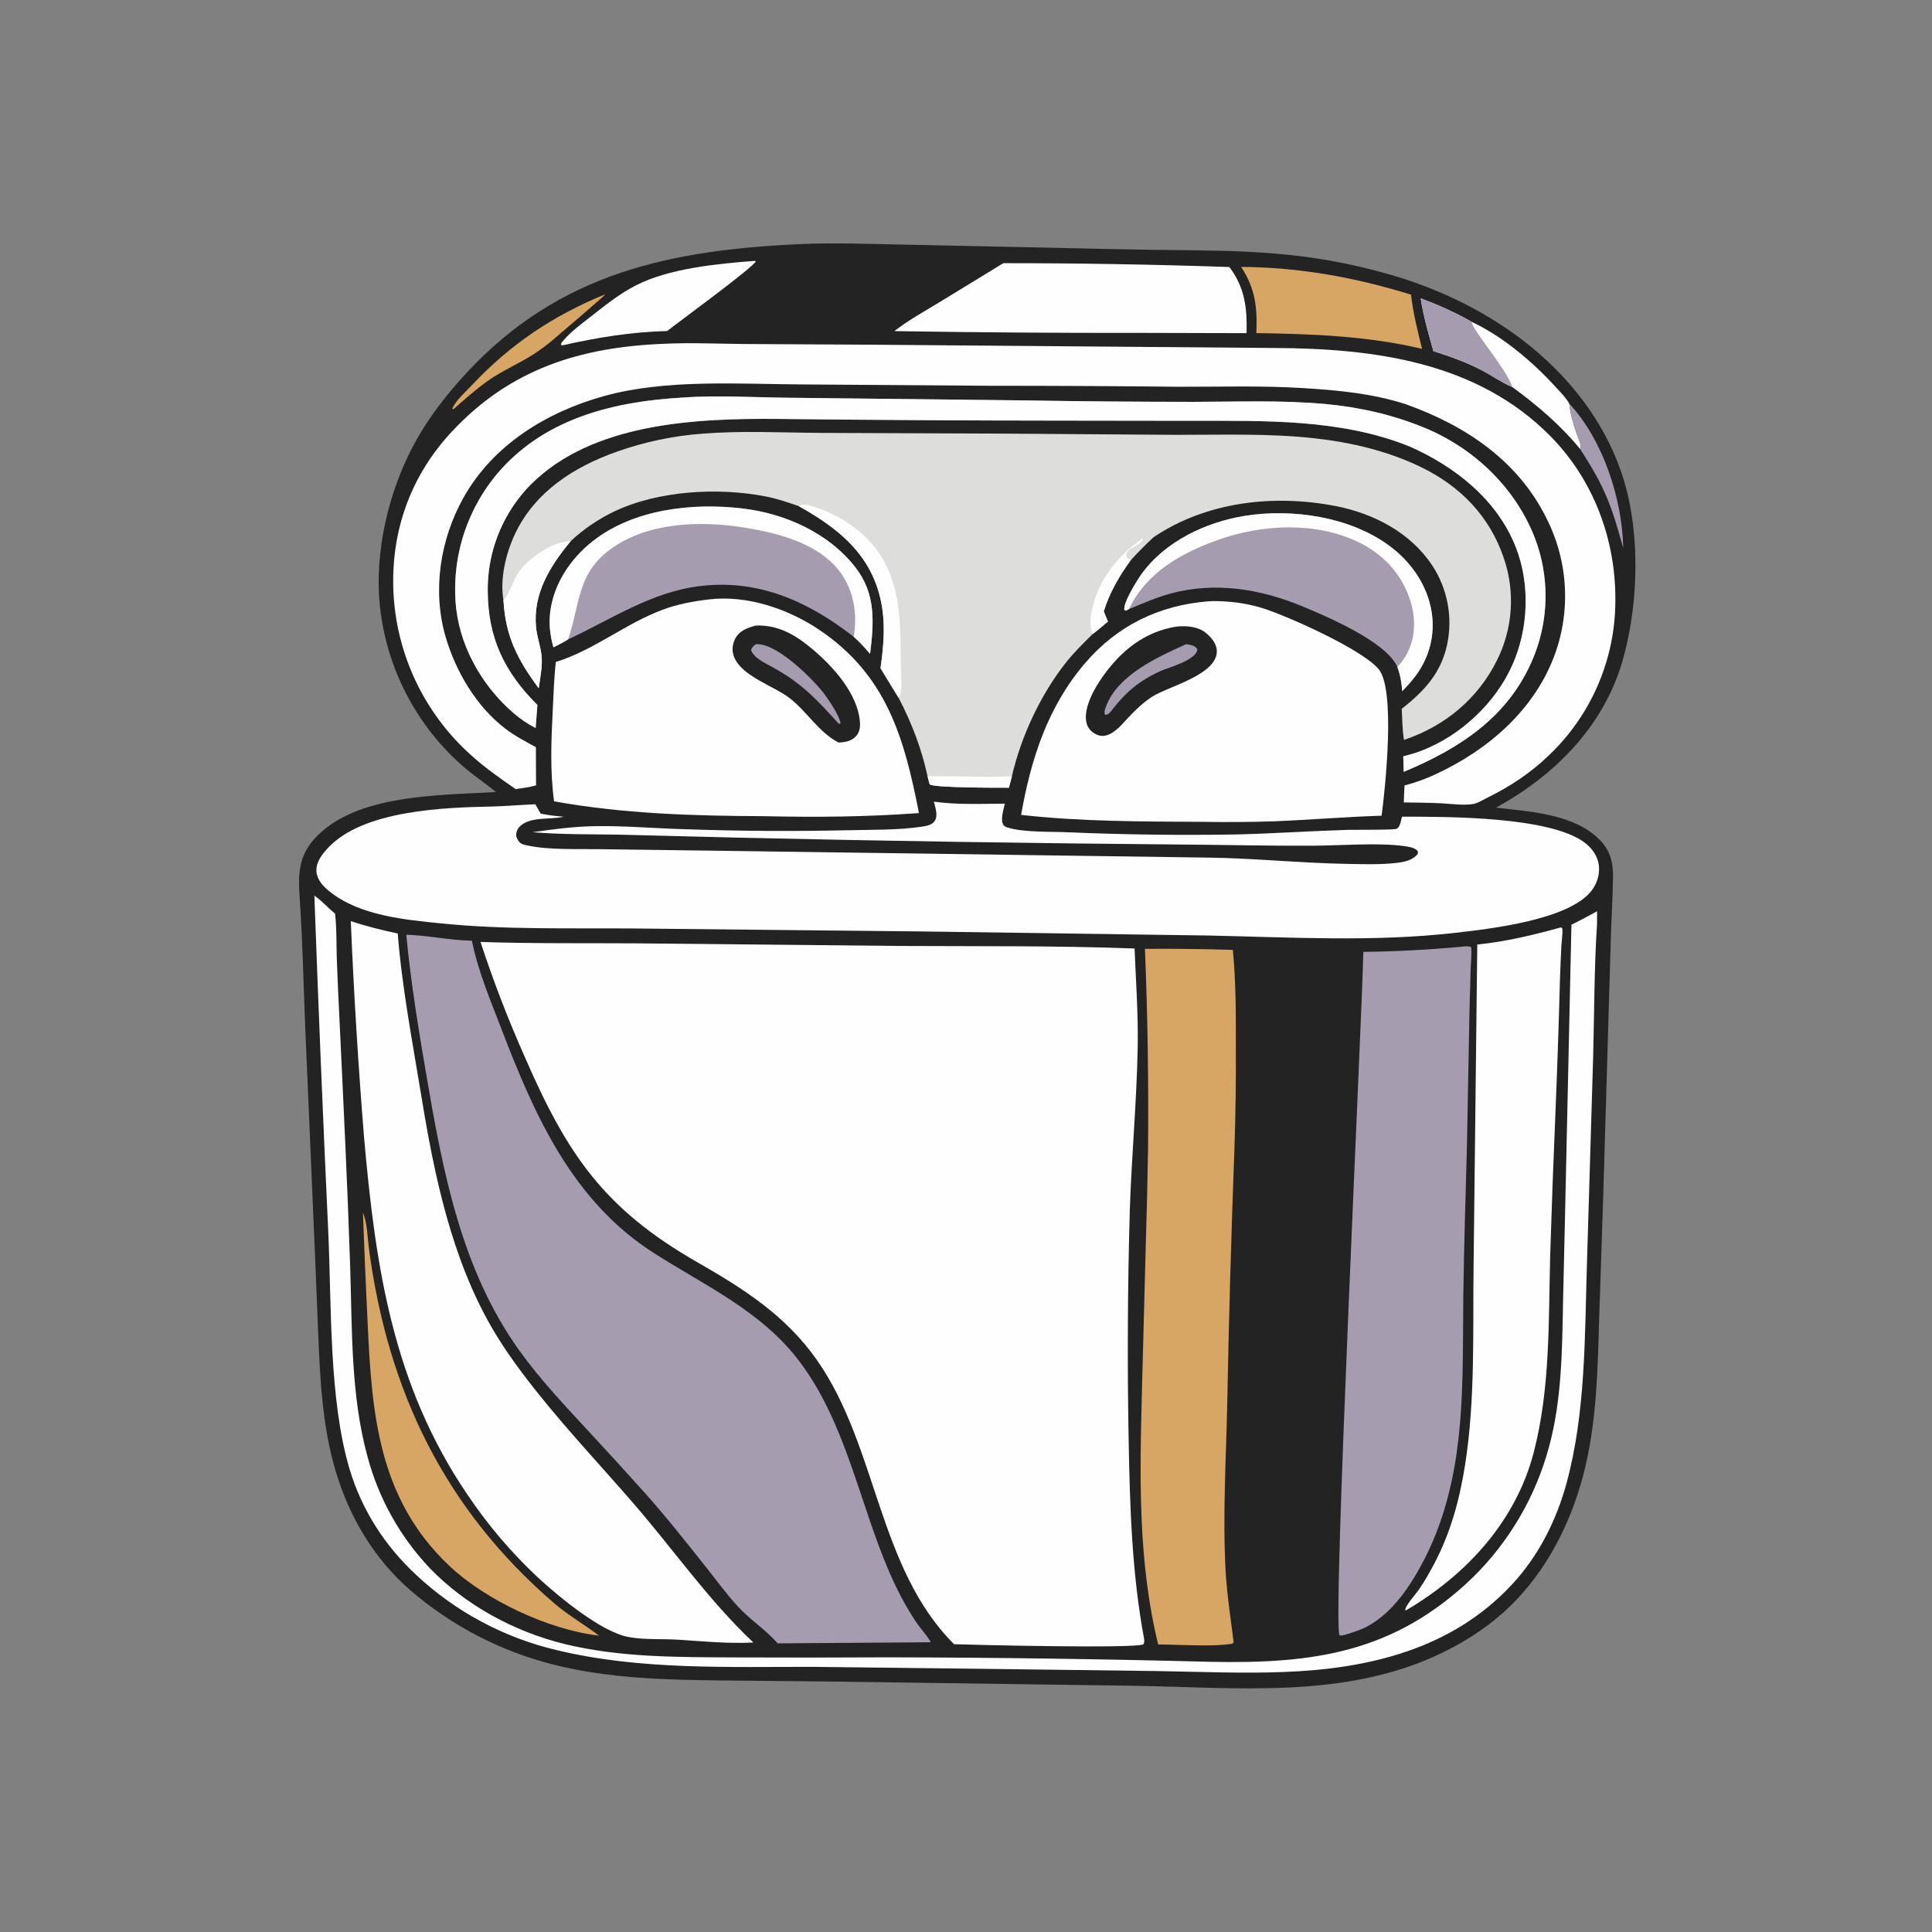 <?xml version="1.0" encoding="utf-8" ?>
<svg xmlns="http://www.w3.org/2000/svg" xmlns:xlink="http://www.w3.org/1999/xlink" width="1024" height="1024">
	<rect width="100%" height="100%" fill="#808080" stroke="none"/>
	<g>
		<path fill="#232323" d="M427.035 129.258C443.502 128.653 460 129.287 476.467 129.603L552.642 131.202Q582.556 131.972 612.476 132.432C658.471 132.91 692.139 132.674 737.068 145.635C782.863 158.844 826.767 186.987 850.148 229.586Q852.336 233.542 854.241 237.641Q856.146 241.741 857.757 245.965Q859.369 250.189 860.679 254.515Q861.989 258.842 862.991 263.25C869.158 290.567 867.691 323.906 859.807 350.812C849.7 385.304 823.768 411.162 792.892 428.088C811.142 430.195 834.782 431.398 848.303 445.56C853.393 450.891 855.044 457.335 854.943 464.49C854.78 476.028 854.022 487.547 853.722 499.08L849.749 633.888L847.706 695.498C846.779 724.712 846.566 754.167 838.953 782.605C832.087 808.253 819.408 832.899 800.208 851.487C789.994 861.375 777.932 869.356 765.199 875.614C713.112 901.213 654.378 894.17 598.375 893.454L438.645 891.227L384.648 890.696C354.065 890.385 323.041 889.811 293.225 882.247Q290.616 881.588 288.028 880.853Q285.439 880.118 282.873 879.309Q280.306 878.5 277.765 877.616Q275.223 876.733 272.708 875.777Q270.193 874.82 267.706 873.791Q265.22 872.762 262.764 871.661Q260.309 870.561 257.886 869.39Q255.464 868.218 253.076 866.977Q250.688 865.736 248.338 864.427Q245.987 863.117 243.675 861.74Q241.363 860.363 239.092 858.92Q236.821 857.476 234.593 855.968Q232.365 854.459 230.181 852.887Q227.998 851.314 225.861 849.679Q223.724 848.044 221.635 846.347Q219.546 844.651 217.507 842.895C197.978 825.912 184.95 803.711 177.704 779.02C170.667 755.042 169.586 729.747 168.579 704.943L166.808 661.729L161.757 543.966C160.842 522.038 160.455 500.099 158.983 478.199C158.13 465.504 157.391 455.069 166.388 444.904C187.837 420.669 232.911 421.625 262.845 419.788C256.83 414.781 250.282 410.582 244.435 405.306Q243.228 404.228 242.047 403.121Q240.867 402.013 239.714 400.877Q238.561 399.741 237.437 398.577Q236.312 397.412 235.217 396.22Q234.122 395.029 233.056 393.81Q231.99 392.592 230.955 391.348Q229.92 390.103 228.916 388.834Q227.912 387.564 226.94 386.27Q225.967 384.976 225.027 383.659Q224.087 382.341 223.179 381.001Q222.272 379.66 221.398 378.298Q220.524 376.936 219.684 375.552Q218.844 374.169 218.038 372.765Q217.232 371.361 216.462 369.938Q215.691 368.514 214.955 367.072Q214.22 365.63 213.52 364.171Q212.821 362.711 212.157 361.235Q211.494 359.758 210.867 358.266Q210.241 356.774 209.651 355.266Q209.062 353.759 208.509 352.237Q207.957 350.716 207.443 349.181Q206.928 347.646 206.452 346.1Q205.975 344.553 205.537 342.994Q205.099 341.436 204.699 339.868Q204.3 338.299 203.939 336.721Q203.579 335.143 203.257 333.557Q202.936 331.971 202.653 330.377Q202.371 328.783 202.128 327.183Q201.885 325.582 201.682 323.977Q201.479 322.371 201.315 320.76Q201.151 319.15 201.028 317.536Q200.904 315.922 200.82 314.306C199.568 287.004 207.422 256.593 220.946 232.75C228.029 220.264 237.075 208.722 246.783 198.176C296.456 144.213 356.352 132.164 427.035 129.258ZM283.897 385.868L284.838 373.649C267.369 356.215 258.619 338.191 258.521 313.105Q258.512 312.126 258.528 311.147Q258.543 310.168 258.583 309.189Q258.622 308.211 258.686 307.234Q258.75 306.257 258.838 305.282Q258.926 304.307 259.038 303.334Q259.15 302.361 259.286 301.392Q259.423 300.422 259.583 299.456Q259.743 298.49 259.927 297.528Q260.111 296.567 260.318 295.61Q260.526 294.653 260.757 293.702Q260.989 292.75 261.244 291.805Q261.498 290.859 261.776 289.921Q262.055 288.982 262.356 288.05Q262.657 287.118 262.981 286.195Q263.306 285.271 263.653 284.355Q264 283.439 264.369 282.533Q264.739 281.626 265.13 280.729Q265.522 279.831 265.936 278.944Q266.35 278.057 266.786 277.18Q267.222 276.303 267.679 275.437Q268.136 274.572 268.615 273.717Q269.094 272.863 269.593 272.021Q270.093 271.179 270.613 270.35Q271.134 269.52 271.674 268.704Q272.215 267.887 272.776 267.085Q273.336 266.282 273.917 265.493Q274.497 264.705 275.097 263.931Q275.697 263.157 276.315 262.398Q276.934 261.639 277.571 260.896Q278.209 260.152 278.864 259.425Q279.52 258.698 280.193 257.987Q280.866 257.276 281.557 256.582C314.245 224.124 368.747 221.676 411.973 222.037Q486.748 222.891 561.527 222.933L631.796 223.026C670.445 223.086 710.327 221.901 746.841 236.517C771.045 247.11 793.476 264.745 803.38 289.946C811.089 309.562 810.154 333.09 801.657 352.298C792.62 372.73 774.012 390.053 753.183 397.998C750.105 399.172 746.934 400.037 743.755 400.89L743.994 409.104C773.854 396.652 799.735 379.885 812.608 348.834Q813.012 347.859 813.391 346.875Q813.771 345.89 814.126 344.896Q814.482 343.903 814.813 342.901Q815.144 341.899 815.45 340.889Q815.756 339.88 816.038 338.863Q816.32 337.846 816.576 336.822Q816.833 335.799 817.064 334.769Q817.296 333.74 817.502 332.705Q817.708 331.67 817.889 330.63Q818.07 329.591 818.225 328.547Q818.38 327.503 818.51 326.456Q818.64 325.409 818.744 324.359Q818.848 323.309 818.926 322.257Q819.005 321.204 819.057 320.15Q819.11 319.097 819.136 318.042Q819.163 316.987 819.164 315.932Q819.165 314.876 819.14 313.822Q819.115 312.767 819.064 311.713Q819.014 310.659 818.937 309.606Q818.861 308.554 818.758 307.504Q818.656 306.453 818.528 305.406Q818.4 304.359 818.247 303.315Q818.093 302.271 817.914 301.231Q817.735 300.191 817.531 299.156Q817.327 298.12 817.097 297.091Q816.867 296.061 816.612 295.037Q816.358 294.013 816.078 292.995Q815.798 291.978 815.493 290.968Q815.189 289.957 814.859 288.955Q814.53 287.952 814.176 286.958Q813.823 285.964 813.445 284.979Q813.067 283.994 812.665 283.018C801.989 257.334 780.471 237.162 754.888 226.668C738.062 219.767 720.592 215.812 702.507 214.138C679.356 211.994 655.791 212.957 632.554 212.987Q587.899 212.967 543.249 212.224L419.183 210.826C400.812 210.687 379.954 209.358 361.868 210.72C326.098 212.711 289.935 221.352 265.085 249.286Q264.306 250.168 263.549 251.069Q262.792 251.971 262.057 252.89Q261.322 253.81 260.611 254.747Q259.899 255.685 259.211 256.64Q258.522 257.595 257.858 258.566Q257.193 259.538 256.553 260.525Q255.913 261.513 255.297 262.516Q254.682 263.52 254.091 264.538Q253.5 265.556 252.935 266.588Q252.37 267.62 251.83 268.667Q251.29 269.713 250.777 270.772Q250.263 271.831 249.776 272.902Q249.288 273.974 248.828 275.057Q248.367 276.14 247.933 277.234Q247.499 278.328 247.093 279.433Q246.686 280.537 246.307 281.652Q245.928 282.766 245.576 283.889Q245.225 285.013 244.901 286.144Q244.578 287.276 244.282 288.415Q243.986 289.555 243.719 290.701Q243.452 291.847 243.213 293Q242.974 294.152 242.763 295.31Q242.553 296.468 242.371 297.631Q242.19 298.794 242.037 299.961Q241.884 301.128 241.76 302.299Q241.636 303.469 241.541 304.643Q241.446 305.816 241.38 306.991Q241.313 308.166 241.277 309.343Q241.24 310.519 241.232 311.696Q241.224 312.873 241.245 314.05Q241.266 315.227 241.316 316.403Q241.367 317.579 241.446 318.753C242.887 341.303 254.887 362.898 271.799 377.611Q274.55 380.051 277.586 382.123Q280.623 384.196 283.897 385.868Z"/>
		<path fill="#FEFEFE" d="M254.679 499.242C282.301 500.189 309.982 499.816 337.618 499.995L477.123 501.381C518.522 501.609 559.976 501.168 601.348 502.725C602.04 520.11 603.315 537.459 603.004 554.871C602.49 583.747 599.771 612.547 598.817 641.411Q597.075 702.449 598.21 763.501C598.865 798.737 599.909 833.615 606.352 868.367C606.468 869.736 606.682 870.298 606.02 871.529C601.291 873.833 518.229 871.886 505.672 871.463C465.134 830.892 465.221 767.079 433.172 721.113C416.653 697.42 394.299 683.141 369.749 669.104C320.251 640.802 300.685 612.011 278.244 560.425Q264.898 530.436 254.679 499.242Z"/>
		<path fill="#DDDDDC" d="M266.842 318.128C264.854 306.788 268.14 293.184 272.987 282.953C283.581 260.594 304.331 247.357 327.004 239.38Q332.477 237.439 338.067 235.867Q343.658 234.296 349.341 233.101Q355.024 231.907 360.774 231.095Q366.524 230.282 372.315 229.856C393.176 228.21 414.175 229.302 435.069 229.444L531.66 229.823L623.006 230.469C647.504 230.524 672.129 229.596 696.528 232.283C715.876 234.414 735.435 238.972 753.008 247.497C773.851 257.608 789.35 273.317 796.926 295.446Q797.507 297.11 798.004 298.801Q798.501 300.492 798.913 302.206Q799.324 303.92 799.649 305.653Q799.974 307.385 800.211 309.132Q800.449 310.878 800.598 312.635Q800.747 314.391 800.808 316.153Q800.869 317.914 800.841 319.677Q800.814 321.439 800.698 323.198Q800.582 324.957 800.377 326.708Q800.173 328.458 799.881 330.197Q799.589 331.935 799.21 333.656Q798.831 335.378 798.366 337.078Q797.901 338.778 797.351 340.453Q796.802 342.128 796.168 343.773Q795.535 345.418 794.82 347.029Q794.105 348.64 793.31 350.213C783.202 370.497 765.479 385.08 744.137 392.157C743.235 386.779 743.246 381.107 742.949 375.66C754.742 366.458 763.777 356.758 767.001 341.66Q767.286 340.32 767.504 338.967Q767.723 337.614 767.874 336.252Q768.025 334.89 768.109 333.522Q768.193 332.154 768.209 330.783Q768.225 329.413 768.174 328.044Q768.122 326.674 768.003 325.309Q767.884 323.944 767.697 322.586Q767.511 321.228 767.258 319.881Q767.004 318.534 766.685 317.202Q766.365 315.869 765.98 314.554Q765.595 313.239 765.146 311.944Q764.696 310.649 764.183 309.378Q763.67 308.108 763.095 306.864Q762.52 305.62 761.884 304.406Q761.249 303.192 760.554 302.01Q759.859 300.829 759.106 299.684C747.473 282.167 727.951 272.08 707.713 268.178C675.048 261.881 639.423 265.889 611.48 284.694C607.245 288.538 603.347 292.568 599.458 296.755C593.345 304.972 588.025 314.237 585.004 324.083L587.245 329.403C584.57 331.619 581.934 333.971 579.148 336.042C574.243 340.873 569.367 345.642 565.075 351.043C551.635 367.957 541.145 390.359 536.317 411.472L534.739 417.507C529.231 417.523 494.771 417.581 492.753 415.705C492.366 414.283 491.955 412.862 491.617 411.427C488.448 396.829 483.209 383.127 476.31 369.91L466.697 354.195C468.631 340.593 469.645 327.46 465.801 314.051C459.409 291.752 442.7 279.109 423.365 268.256C417.642 266.264 411.999 264.337 406.036 263.165C380.732 258.192 348.779 259.974 325.439 271.15C317.216 275.088 309.187 280.54 302.513 286.766C291.578 300.034 282.378 314.547 284.116 332.476C284.592 337.387 286.327 342.036 286.966 346.886C287.728 352.672 286.317 359.026 285.514 364.77C274.281 349.555 267.911 337.242 266.842 318.128Z"/>
		<path fill="#FEFEFE" d="M266.842 318.128C270.795 313.869 271.924 306.433 276.409 301.327C282.67 294.199 292.862 287.326 302.513 286.766C291.578 300.034 282.378 314.547 284.116 332.476C284.592 337.387 286.327 342.036 286.966 346.886C287.728 352.672 286.317 359.026 285.514 364.77C274.281 349.555 267.911 337.242 266.842 318.128Z"/>
		<path fill="#FEFEFE" d="M423.365 268.256C425.515 267.02 427.282 267.427 429.582 268.076C445.617 272.602 460.989 283.264 468.9 298.09C477.972 315.09 477.216 334.609 477.439 353.27C477.493 357.774 478.428 364.971 476.73 369.082C476.612 369.368 476.45 369.634 476.31 369.91L466.697 354.195C468.631 340.593 469.645 327.46 465.801 314.051C459.409 291.752 442.7 279.109 423.365 268.256Z"/>
		<path fill="#FEFEFE" d="M605.881 285.243C604.772 289.939 594.613 290.456 597.52 295.956C597.826 296.06 598.136 296.152 598.437 296.269C598.647 296.35 599.231 296.643 599.458 296.755C593.345 304.972 588.025 314.237 585.004 324.083L587.245 329.403C584.57 331.619 581.934 333.971 579.148 336.042C577.457 332.535 577.86 327.959 578.567 324.23C581.681 307.802 592.353 294.489 605.881 285.243Z"/>
		<path fill="#FEFEFE" d="M491.617 411.427C506.556 411.19 521.339 412.163 536.317 411.472L534.739 417.507C529.231 417.523 494.771 417.581 492.753 415.705C492.366 414.283 491.955 412.862 491.617 411.427Z"/>
		<path fill="#A59CAF" d="M215.341 495.42C226.94 495.787 238.427 498.384 250.115 498.586C253.343 514.722 260.155 530.732 266.033 546.047C283.618 591.87 303.615 636.69 346.582 664.142C373.873 681.579 403.494 694.89 423.609 721.423C448.084 753.706 455.375 795.981 471.076 832.592C475.054 841.867 479.754 850.994 485.339 859.406C487.844 863.178 491.158 866.486 493.352 870.433L412.191 871.012C412.114 870.927 412.035 870.842 411.958 870.755C405.661 863.613 397.394 858.41 390.922 851.301C385.125 844.935 379.925 837.843 374.572 831.096C363.92 817.672 353.327 804.233 341.922 791.433Q326.241 773.944 310.243 756.744C298.088 743.628 285.846 730.543 275.391 715.994C244.362 672.812 234.706 620.74 225.898 569.357C221.706 544.907 217.669 520.126 215.341 495.42Z"/>
		<path fill="#FEFEFE" d="M494.97 424.895C507.35 426.61 520.116 426.025 532.587 425.945C531.979 428.729 530.319 433.941 531.5 436.602C532.068 437.881 532.905 438.261 534.187 438.652C542.715 441.255 556.581 440.705 565.69 441.109Q610.38 443.023 655.104 442.281C674.916 441.808 694.681 440.431 714.487 439.837C717.386 439.75 739.226 439.977 740.359 439.243C742.173 438.068 742.591 434.823 743.073 432.854C766.839 432.874 821.436 432.66 839.877 446.588C843.768 449.527 846.781 453.627 847.411 458.556C848.029 463.39 846.48 468.309 843.512 472.129C831.529 487.55 790.24 492.254 771.566 494.392C727.776 499.406 683.945 496.743 640.013 495.838L488.376 493.685L335.235 492.105C301.674 491.85 267.666 492.829 234.24 489.466C214.466 487.476 190.519 485.32 174.532 472.395C171.251 469.742 168.014 466.285 167.721 461.857C167.392 456.876 170.876 452.516 174.121 449.113C192.857 429.461 235.228 427.96 261.029 427.47C268.588 427.246 276.155 426.569 283.722 426.289L286.558 431.236C290.665 432.061 294.624 432.575 298.805 432.868C291.859 434.584 281.129 432.625 275.611 437.928C274.329 439.161 273.503 440.965 273.613 442.763C273.7 444.19 274.78 446.044 275.96 446.896C276.963 447.619 278.415 447.871 279.611 448.127C291.217 450.618 306.102 449.892 318.06 450.085L383.197 450.949L640.804 454.555C665.11 454.899 689.314 457.435 713.614 457.871C722.352 458.028 731.351 458.361 740.049 457.363C744.221 456.885 748.683 456.066 751.41 452.598C751.47 451.956 751.703 451.477 751.258 450.939C749.758 449.124 746.128 448.713 743.911 448.409C730.501 446.57 710.511 448.154 696.323 448.238C673.042 448.376 649.746 447.794 626.465 447.624Q508.52 446.652 390.601 443.953L328.571 442.397C313.171 442.117 297.593 442.387 282.24 441.075C293.016 439.533 303.82 438.109 314.719 437.894C330.768 437.579 346.84 439.064 362.88 439.494Q406.128 441.013 449.392 440.039C462.322 439.731 475.891 440.058 488.711 438.134C491.139 437.77 494.143 437.253 495.523 434.967C497.267 432.08 495.692 427.897 494.97 424.895Z"/>
		<path fill="#FEFEFE" d="M351.7 182.217C365.991 181.531 380.373 182.212 394.674 182.335L461.974 182.696L675.295 184.44C728.126 184.665 782.924 191.687 821.932 231.359C844.728 254.543 856.52 286.266 856.169 318.635Q856.165 320.062 856.125 321.488Q856.085 322.915 856.009 324.339Q855.933 325.764 855.822 327.187Q855.71 328.609 855.562 330.028Q855.414 331.448 855.231 332.863Q855.048 334.278 854.828 335.688Q854.609 337.098 854.355 338.502Q854.1 339.906 853.81 341.303Q853.52 342.7 853.195 344.089Q852.87 345.478 852.51 346.859Q852.15 348.24 851.755 349.611Q851.36 350.982 850.931 352.343Q850.502 353.704 850.039 355.053Q849.575 356.403 849.078 357.74Q848.58 359.078 848.049 360.402Q847.518 361.726 846.954 363.037Q846.39 364.348 845.793 365.644Q845.196 366.939 844.566 368.22Q843.937 369.5 843.275 370.765Q842.613 372.029 841.92 373.276Q841.226 374.523 840.502 375.752Q839.777 376.981 839.021 378.192Q838.266 379.402 837.48 380.593Q836.695 381.784 835.879 382.955Q835.063 384.126 834.219 385.276Q833.374 386.426 832.5 387.554Q831.627 388.682 830.725 389.788Q829.823 390.894 828.894 391.977Q827.964 393.059 827.008 394.118Q826.052 395.177 825.069 396.211Q824.086 397.246 823.077 398.255Q822.069 399.264 821.035 400.248C811.22 409.745 800.362 416.898 788.159 422.883C785.667 424.105 783.173 425.806 780.387 426.206C775.096 426.966 769.049 425.998 763.704 425.753C757.162 425.453 750.599 425.397 744.051 425.292C744.067 422.303 744.286 419.297 744.432 416.311Q753.056 414.07 761.117 410.274C788.991 397.311 813.495 376.106 824.187 346.615Q824.567 345.556 824.921 344.488Q825.274 343.42 825.602 342.343Q825.929 341.266 826.229 340.182Q826.53 339.098 826.803 338.006Q827.077 336.915 827.323 335.817Q827.57 334.719 827.789 333.615Q828.008 332.512 828.2 331.403Q828.391 330.294 828.556 329.181Q828.72 328.068 828.857 326.951Q828.993 325.834 829.102 324.714Q829.211 323.594 829.292 322.472Q829.374 321.35 829.427 320.226Q829.481 319.102 829.506 317.977Q829.532 316.852 829.53 315.727Q829.527 314.601 829.497 313.477Q829.467 312.352 829.409 311.228Q829.351 310.104 829.265 308.982Q829.18 307.86 829.066 306.741Q828.953 305.621 828.812 304.505Q828.67 303.389 828.502 302.276Q828.333 301.164 828.137 300.056Q827.94 298.948 827.717 297.845Q827.493 296.742 827.242 295.645Q826.992 294.549 826.714 293.458Q826.436 292.368 826.131 291.285Q825.826 290.202 825.495 289.126Q825.163 288.051 824.805 286.984Q824.447 285.918 824.063 284.86Q823.678 283.802 823.268 282.755Q822.858 281.707 822.422 280.67Q821.985 279.633 821.524 278.606Q821.062 277.58 820.575 276.566C805.618 244.817 777.356 225.783 745.18 214.274C727.434 208.513 709.018 206.83 690.497 205.684C668.623 204.332 646.603 205.044 624.695 204.989Q574.741 204.46 524.783 204.465L425.145 203.759C391.352 203.563 353.02 200.861 320.37 209.865C289.835 218.287 261.329 235.704 245.582 263.921C233.291 285.943 229.078 313.017 236.149 337.417C241.463 355.755 252.471 374.489 267.81 386.191C272.863 390.046 278.469 392.963 284.032 395.998L284.125 416.254C280.559 417.255 276.978 417.739 273.315 418.238C265.041 412.541 256.723 406.708 249.297 399.92Q248.159 398.893 247.047 397.839Q245.935 396.784 244.85 395.702Q243.764 394.62 242.706 393.512Q241.647 392.404 240.616 391.27Q239.586 390.135 238.583 388.976Q237.581 387.817 236.607 386.633Q235.634 385.45 234.69 384.242Q233.746 383.035 232.832 381.805Q231.918 380.574 231.035 379.322Q230.152 378.069 229.3 376.795Q228.448 375.521 227.628 374.227Q226.808 372.932 226.02 371.618Q225.232 370.303 224.477 368.969Q223.722 367.636 223 366.284Q222.278 364.932 221.59 363.563Q220.901 362.194 220.247 360.808Q219.593 359.422 218.973 358.02Q218.353 356.619 217.768 355.202Q217.183 353.786 216.633 352.355Q216.083 350.925 215.569 349.481Q215.055 348.037 214.576 346.581Q214.098 345.125 213.656 343.658Q213.213 342.191 212.807 340.713Q212.402 339.235 212.032 337.748Q211.663 336.26 211.331 334.764Q210.998 333.268 210.703 331.764Q210.408 330.26 210.15 328.75Q209.891 327.239 209.671 325.723Q209.45 324.206 209.267 322.684Q209.084 321.163 208.939 319.637Q208.793 318.111 208.686 316.583Q208.578 315.054 208.508 313.523C207.171 281.603 217.498 252.431 239.317 228.952C270.386 195.518 307.555 183.998 351.7 182.217Z"/>
		<path fill="#A59CAF" d="M774.552 501.791C776.395 501.597 777.969 501.305 779.737 501.969C780.116 505.812 779.59 510.099 779.461 513.992Q779.096 525.091 778.848 536.193L777.52 606.772C776.851 633.595 775.902 660.448 775.584 687.276C775.259 714.621 775.958 742.037 772.179 769.205C769.401 789.171 764.114 808.683 754.832 826.653C747.898 840.075 738.136 855.008 724.35 862.204C720.919 863.995 717.174 865.116 713.499 866.293C712.177 866.694 711.374 866.917 709.97 866.759C706.196 860.219 721.845 541.79 722.593 504.511Q748.627 504.199 774.552 501.791Z"/>
		<path fill="#FEFEFE" d="M185.931 488.195C194.146 490.979 202.325 493.001 210.809 494.76C213.003 523.164 218.792 553.202 223.398 581.409C230.191 623.016 239.3 666.669 260.614 703.578C267.942 716.267 276.879 728.196 286.05 739.599C301.787 759.165 318.96 777.496 335.417 796.444C356.792 821.055 375.506 848.191 399.314 870.567C399.12 870.578 398.926 870.592 398.732 870.601C385.615 871.211 372.387 869.917 359.308 869.07C350.687 868.512 341.504 869.232 333.028 867.633C318.608 864.915 296.319 846.434 285.275 836.263Q279.957 831.301 274.933 826.041Q269.909 820.781 265.196 815.24Q260.482 809.7 256.096 803.897Q251.709 798.095 247.664 792.05C208.185 733.918 199.02 671.486 192.974 602.967Q188.326 545.65 185.931 488.195Z"/>
		<path fill="#FEFEFE" d="M640.423 318.715C643.827 318.461 647.302 318.633 650.7 318.885Q655.483 319.225 660.195 320.116Q664.906 321.007 669.483 322.438C683.02 326.738 722.341 344.383 730.803 354.776C739.723 365.732 734.25 417.535 732.276 432.342C713.272 432.937 694.354 434.531 675.365 435.307Q656.444 435.924 637.515 435.591C605.822 435.448 572.742 435.478 541.215 431.908C546.364 402.487 555.225 374.757 575.016 351.589C592.112 331.575 614.308 320.793 640.423 318.715Z"/>
		<path fill="#232323" d="M623.332 332.149C628.485 331.514 634.901 332.007 639.059 335.394C641.84 337.661 644.763 340.98 644.936 344.757C645.525 357.598 619.204 363.779 610.643 369.271C604.099 373.469 598.825 379.475 593.568 385.125C591.436 387.044 589.206 389.004 586.37 389.764C584.111 390.37 582.009 389.925 580.039 388.711C577.797 387.33 576.272 385.31 575.768 382.703C574.249 374.849 580.269 364.473 584.648 358.347C594.391 344.719 606.564 334.905 623.332 332.149Z"/>
		<path fill="#A59CAF" d="M628.604 341.471C629.41 341.519 630.226 341.678 631.013 341.854C632.563 342.201 633.751 342.729 634.625 344.101C634.265 349.842 619.655 353.654 614.978 355.719Q609.714 358.081 604.909 361.274C598.501 365.533 593.782 370.67 589.076 376.703C588.768 377.08 588.655 377.235 588.275 377.607C587.385 378.476 586.933 378.84 585.689 378.871C585.113 377.217 585.619 375.927 586.242 374.302C592.625 357.664 613.43 348.296 628.604 341.471Z"/>
		<path fill="#FEFEFE" d="M375.832 317.695C395.717 315.33 417.395 322.574 433.809 333.536C469.935 357.661 479.258 391.021 487.064 430.94C459.662 432.974 432.575 433.228 405.121 432.59C367.658 432.442 330.635 431.36 293.667 424.737C291.476 408.496 292.158 392.691 292.971 376.384C293.395 367.858 293.636 359.34 294.613 350.854C314.889 344.55 331.432 330.518 351.209 323.164C359.233 320.18 367.366 318.697 375.832 317.695Z"/>
		<path fill="#232323" d="M400.551 331.56C412.215 331.084 421.26 336.291 430.002 343.555C441.182 352.844 454.742 367.524 455.799 382.9C455.98 385.541 455.538 388.252 453.665 390.244C451.192 392.873 447.839 393.433 444.412 393.561C433.843 387.971 428 377.505 418.831 370.251C410.381 363.566 392.83 358.495 388.941 347.827C387.789 344.666 388.207 341.289 389.772 338.346C392.02 334.119 396.258 332.767 400.551 331.56Z"/>
		<path fill="#A59CAF" d="M400.575 341.411C401.318 341.396 402.049 341.437 402.789 341.524C413.339 342.762 429.999 359.112 436.29 367.009C438.374 369.625 445.803 380.458 445.421 383.585L444.581 383.611C432.977 370.838 424.927 362.067 409.499 353.638C405.895 351.669 399.315 348.676 398.082 344.468C398.592 342.905 399.358 342.485 400.575 341.411Z"/>
		<path fill="#D7A664" d="M606.848 502.904Q630.146 502.755 653.433 503.456C655.049 520.105 655.043 536.732 655.029 553.442Q655.211 581.685 654.24 609.912Q651.723 677.143 650.451 744.408C649.843 773.81 647.969 803.57 649.62 832.95C650.324 845.493 652.349 857.916 653.845 870.381L653.188 871.187C643.078 872.963 624.88 871.634 613.839 871.596C603.22 828.015 604.05 783.545 605.201 739.015L607.214 662.553Q608.043 636.034 608.479 609.506Q609 556.185 606.848 502.904Z"/>
		<path fill="#FEFEFE" d="M827.268 491.554C827.819 491.651 827.47 491.533 828.106 492.273C828.26 495.314 827.721 498.388 827.548 501.429Q827.111 510.318 826.808 519.212Q825.878 554.086 824.45 588.944Q822.796 627.452 821.612 665.978C820.744 700.515 821.674 736.094 812.914 769.792C803.408 806.361 777.256 834.683 745.258 853.487L744.758 853.364C745.076 850.674 750.218 845.176 751.914 842.717C755.002 838.24 757.741 833.388 760.281 828.578C768.861 812.329 773.617 794.745 776.481 776.677C782.025 741.713 780.556 705.599 781.038 670.286L782.991 500.625C798.189 499.053 812.566 495.622 827.268 491.554Z"/>
		<path fill="#FEFEFE" d="M166.622 474.706C170.606 477.392 173.812 481.221 177.589 484.236C178.504 492.009 178.257 500.077 178.501 507.906Q179.135 524.662 179.981 541.408C182.027 584.68 184.18 628.019 185.596 671.315C186.694 704.846 185.846 739.597 194.836 772.196Q195.386 774.256 196 776.297Q196.614 778.339 197.292 780.36Q197.969 782.381 198.708 784.381Q199.448 786.38 200.249 788.356Q201.05 790.331 201.913 792.281Q202.775 794.23 203.697 796.152Q204.62 798.074 205.602 799.967Q206.583 801.859 207.623 803.72Q208.663 805.581 209.76 807.408Q210.858 809.236 212.011 811.029Q213.165 812.822 214.373 814.578Q215.582 816.334 216.845 818.052Q218.107 819.769 219.422 821.447Q220.738 823.125 222.105 824.761Q223.471 826.397 224.888 827.989Q226.305 829.582 227.771 831.13C246.712 850.797 272.551 864.778 299.005 871.3C328.49 878.57 359.456 878.302 389.631 878.467Q430.271 878.65 470.911 878.419Q555.97 878.573 641.001 880.783C695.995 881.972 739.114 876.118 780.664 836.023Q782.467 834.249 784.211 832.416Q785.954 830.583 787.636 828.694Q789.318 826.804 790.936 824.86Q792.555 822.915 794.107 820.919Q795.66 818.922 797.146 816.874Q798.632 814.827 800.049 812.732Q801.466 810.636 802.813 808.495Q804.16 806.354 805.436 804.169Q806.711 801.985 807.913 799.759Q809.115 797.533 810.243 795.269Q811.37 793.004 812.422 790.704Q813.474 788.403 814.45 786.069Q815.425 783.735 816.322 781.37Q817.219 779.005 818.038 776.611Q818.856 774.217 819.594 771.798Q820.333 769.379 820.991 766.936C827.834 741.905 827.945 715.512 828.455 689.751L829.516 643.499L832.896 490.108C837.503 487.874 841.989 485.411 846.493 482.977L846.454 489.76C844.96 512.987 845.005 536.244 844.42 559.499L841.103 670.209C839.921 708.532 840.463 748.667 830.348 785.922C824.946 805.819 815.577 824.501 801.51 839.678C769.618 874.087 725.61 884.475 680.578 886.19C658.217 887.042 635.775 886.077 613.409 885.692L521.21 884.515L431.7 883.474C386.28 883.381 339.086 885.322 294.658 874.496Q292.071 873.881 289.505 873.182Q286.94 872.484 284.398 871.702Q281.857 870.921 279.341 870.057Q276.827 869.194 274.341 868.25Q271.855 867.305 269.401 866.281Q266.948 865.256 264.528 864.152Q262.109 863.049 259.727 861.867Q257.345 860.686 255.002 859.428Q252.66 858.17 250.359 856.837Q248.058 855.503 245.802 854.096Q243.546 852.689 241.337 851.209Q239.127 849.73 236.967 848.179Q234.807 846.629 232.698 845.009Q230.589 843.389 228.534 841.702Q226.479 840.015 224.479 838.262Q222.48 836.509 220.538 834.692C203.931 819.221 191.739 800.325 185.247 778.533C174.29 741.759 175.767 691.968 174.003 653.329Q169.842 564.038 166.622 474.706Z"/>
		<path fill="#A59CAF" d="M293.33 343.118C291.628 337.057 290.857 331.064 291.585 324.774C293.335 309.661 302.28 296.235 314.049 286.937C335.736 269.804 367.055 266.336 393.68 269.524C416.137 272.213 439.16 282.464 453.314 300.615C464.313 314.72 463.217 329.788 461.163 346.604C458.444 343.333 455.698 340.298 452.475 337.514C428.561 318.868 402.161 306.907 371.249 310.596C345.21 313.703 324.219 328.153 301.071 338.908C298.591 340.496 295.952 341.786 293.33 343.118Z"/>
		<path fill="#FEFEFE" d="M293.33 343.118C291.628 337.057 290.857 331.064 291.585 324.774C293.335 309.661 302.28 296.235 314.049 286.937C335.736 269.804 367.055 266.336 393.68 269.524C416.137 272.213 439.16 282.464 453.314 300.615C464.313 314.72 463.217 329.788 461.163 346.604C458.444 343.333 455.698 340.298 452.475 337.514C454.464 325.976 452.666 313.543 445.778 303.879C434.431 287.958 412.248 282.454 394.014 279.548C371.104 275.897 343.194 276.78 323.707 291.001C305.551 304.25 307.547 320.288 301.071 338.908C298.591 340.496 295.952 341.786 293.33 343.118Z"/>
		<path fill="#A59CAF" d="M598.393 322.827L596.842 323.654L595.923 323.297C595.27 319.378 602.519 307.811 604.887 304.483C617.349 286.976 639.225 276.674 659.957 273.389C684.907 269.435 715.275 273.883 736.037 289.021C747.725 297.543 756.574 310.042 758.811 324.509C760.681 336.597 757.597 348.382 750.328 358.176C748.184 361.065 745.714 363.738 743.219 366.326C742.893 361.819 742.183 357.771 740.636 353.513C734.8 340.16 703.533 326.858 690.061 321.275C667.914 312.099 643.76 308.199 620.293 314.632C612.785 316.691 605.573 319.847 598.393 322.827Z"/>
		<path fill="#FEFEFE" d="M598.393 322.827L596.842 323.654L595.923 323.297C595.27 319.378 602.519 307.811 604.887 304.483C617.349 286.976 639.225 276.674 659.957 273.389C684.907 269.435 715.275 273.883 736.037 289.021C747.725 297.543 756.574 310.042 758.811 324.509C760.681 336.597 757.597 348.382 750.328 358.176C748.184 361.065 745.714 363.738 743.219 366.326C742.893 361.819 742.183 357.771 740.636 353.513C742.789 351.199 744.565 348.768 745.989 345.94C750.605 336.775 750.336 326.672 747.081 317.129C742.516 303.747 732.776 293.496 720.12 287.394C697.322 276.403 669.176 277.798 645.773 286.088C626.225 293.014 607.524 303.496 598.393 322.827Z"/>
		<path fill="#FEFEFE" d="M531.794 139.49Q591.715 139.479 651.601 141.528C659.858 152.581 661.034 163.101 660.697 176.581L604.25 176.432Q539.138 176.532 474.034 175.501C481.443 169.728 489.864 165.067 497.888 160.201L531.794 139.49Z"/>
		<path fill="#D7A664" d="M192.373 642.795C194.684 648.167 194.785 656.132 195.564 661.964C205.625 737.275 235.641 799.805 293.821 849.839C301.322 856.29 309.675 860.966 317.47 866.926C290.724 863.804 257.396 848.126 238.13 829.908C200.106 793.953 197.024 748.501 194.78 699.7Q193.367 671.256 192.373 642.795Z"/>
		<path fill="#D7A664" d="M657.839 141.47C688.9 141.661 718.264 147.036 747.869 156.172C748.979 166.062 751.383 175.258 753.704 184.886C724.458 178.021 695.822 177.034 665.895 176.544C666.44 162.894 665.375 153.087 657.839 141.47Z"/>
		<path fill="#FEFEFE" d="M400.058 138.269L400.589 138.472C399.79 141.368 359.13 171.055 353.604 175.453C334.824 175.87 316.382 178.925 298.105 183.043L297.293 182.769C297.557 181.795 297.398 181.945 297.944 181.26C302.307 175.784 309.139 170.97 314.634 166.627C321.783 160.976 329.061 155.31 337.215 151.165C354.902 142.175 380.409 139.774 400.058 138.269Z"/>
		<path fill="#FEFEFE" d="M752.999 158.131C762.36 161.638 771.335 165.607 780.025 170.585C796.802 178.463 812.75 192.124 825.191 205.828C827.37 208.229 830.222 211.055 831.74 213.942C832.338 219.461 833.849 224.379 835.609 229.625C836.276 231.613 837.451 233.994 837.785 236.04C837.923 236.888 837.806 237.162 837.44 237.911C826.955 225.178 814.788 214.819 801.509 205.123C795.916 202.786 790.719 199.011 785.313 196.204C777.088 191.934 768.547 188.912 759.749 186.111C757.106 176.82 754.458 167.698 752.999 158.131Z"/>
		<path fill="#A59CAF" d="M752.999 158.131C762.36 161.638 771.335 165.607 780.025 170.585C780.046 174.562 799.086 196.366 801.509 205.123C795.916 202.786 790.719 199.011 785.313 196.204C777.088 191.934 768.547 188.912 759.749 186.111C757.106 176.82 754.458 167.698 752.999 158.131Z"/>
		<path fill="#D7A664" d="M320.446 156.116L320.667 156.229C320.44 156.715 294.784 178.744 292.32 180.771Q287.907 184.395 283.141 187.542C275.192 192.702 266.415 196.305 258.632 201.805C252.1 206.422 246.148 211.762 240.158 217.045L239.759 216.462C241.881 211.888 246.74 207.732 250.201 204.051C270.509 182.452 293.064 167.337 320.446 156.116Z"/>
		<path fill="#A59CAF" d="M831.74 213.942C849.617 233.057 859.869 264.587 860.345 290.421C854.015 267.661 850.613 258.167 837.44 237.911C837.806 237.162 837.923 236.888 837.785 236.04C837.451 233.994 836.276 231.613 835.609 229.625C833.849 224.379 832.338 219.461 831.74 213.942Z"/>
	</g>
	<g>
		<path fill="#FEFEFE" d="M361.868 210.72C379.954 209.358 400.812 210.687 419.183 210.826L543.249 212.224Q587.899 212.967 632.554 212.987C655.791 212.957 679.356 211.994 702.507 214.138C720.592 215.812 738.062 219.767 754.888 226.668C780.471 237.162 801.989 257.334 812.665 283.018Q813.067 283.994 813.445 284.979Q813.823 285.964 814.177 286.958Q814.53 287.952 814.859 288.955Q815.189 289.957 815.493 290.968Q815.798 291.978 816.078 292.995Q816.358 294.013 816.612 295.037Q816.867 296.061 817.097 297.091Q817.327 298.12 817.531 299.156Q817.735 300.191 817.914 301.231Q818.094 302.271 818.247 303.315Q818.401 304.359 818.528 305.406Q818.656 306.453 818.759 307.504Q818.861 308.554 818.937 309.606Q819.014 310.659 819.064 311.713Q819.115 312.767 819.14 313.822Q819.165 314.876 819.164 315.932Q819.163 316.987 819.136 318.042Q819.11 319.097 819.057 320.15Q819.005 321.204 818.926 322.257Q818.848 323.309 818.744 324.359Q818.64 325.409 818.51 326.456Q818.38 327.503 818.225 328.547Q818.07 329.591 817.889 330.63Q817.708 331.67 817.502 332.705Q817.296 333.74 817.064 334.769Q816.833 335.799 816.576 336.822Q816.32 337.846 816.038 338.863Q815.756 339.88 815.45 340.889Q815.144 341.899 814.813 342.901Q814.482 343.903 814.126 344.896Q813.771 345.89 813.391 346.875Q813.012 347.859 812.608 348.834C799.735 379.885 773.854 396.652 743.994 409.104L743.755 400.89C746.934 400.037 750.105 399.172 753.183 397.998C774.012 390.053 792.62 372.73 801.657 352.298C810.154 333.09 811.089 309.562 803.38 289.946C793.476 264.745 771.045 247.11 746.841 236.517C710.327 221.901 670.445 223.086 631.796 223.026L561.527 222.933Q486.748 222.891 411.973 222.037C368.747 221.676 314.245 224.124 281.557 256.582Q280.866 257.276 280.193 257.987Q279.52 258.698 278.864 259.425Q278.209 260.152 277.571 260.896Q276.934 261.639 276.315 262.398Q275.697 263.157 275.097 263.931Q274.497 264.705 273.917 265.493Q273.336 266.282 272.776 267.085Q272.215 267.887 271.674 268.704Q271.134 269.52 270.613 270.35Q270.093 271.179 269.593 272.021Q269.094 272.863 268.615 273.717Q268.136 274.572 267.679 275.437Q267.222 276.303 266.786 277.18Q266.35 278.057 265.936 278.944Q265.522 279.831 265.13 280.729Q264.739 281.626 264.369 282.533Q264 283.439 263.653 284.355Q263.306 285.271 262.981 286.195Q262.657 287.118 262.356 288.05Q262.055 288.982 261.776 289.921Q261.498 290.859 261.244 291.805Q260.989 292.75 260.757 293.702Q260.526 294.653 260.318 295.61Q260.111 296.567 259.927 297.528Q259.743 298.49 259.583 299.456Q259.423 300.422 259.286 301.392Q259.15 302.361 259.038 303.334Q258.926 304.307 258.838 305.282Q258.75 306.257 258.686 307.234Q258.622 308.211 258.583 309.19Q258.543 310.168 258.528 311.147Q258.512 312.126 258.521 313.105C258.619 338.191 267.369 356.215 284.838 373.649L283.897 385.868Q280.623 384.196 277.586 382.123Q274.55 380.051 271.799 377.611C254.887 362.898 242.887 341.303 241.446 318.753Q241.367 317.579 241.316 316.403Q241.266 315.227 241.245 314.05Q241.224 312.873 241.232 311.696Q241.24 310.519 241.277 309.343Q241.313 308.166 241.38 306.991Q241.446 305.816 241.541 304.643Q241.636 303.469 241.76 302.299Q241.884 301.128 242.037 299.961Q242.19 298.794 242.371 297.631Q242.553 296.468 242.763 295.31Q242.974 294.152 243.213 293Q243.452 291.847 243.719 290.701Q243.986 289.555 244.282 288.415Q244.578 287.276 244.901 286.144Q245.225 285.013 245.576 283.889Q245.928 282.766 246.307 281.652Q246.686 280.537 247.093 279.433Q247.499 278.328 247.933 277.234Q248.367 276.14 248.828 275.057Q249.288 273.974 249.776 272.902Q250.263 271.831 250.777 270.772Q251.29 269.713 251.83 268.667Q252.37 267.62 252.935 266.588Q253.5 265.556 254.091 264.538Q254.682 263.52 255.297 262.516Q255.913 261.513 256.553 260.525Q257.194 259.538 257.858 258.566Q258.522 257.595 259.211 256.64Q259.899 255.685 260.611 254.747Q261.322 253.81 262.057 252.89Q262.792 251.971 263.549 251.069Q264.306 250.168 265.085 249.286C289.935 221.352 326.098 212.711 361.868 210.72Z"/>
	</g>
</svg>
